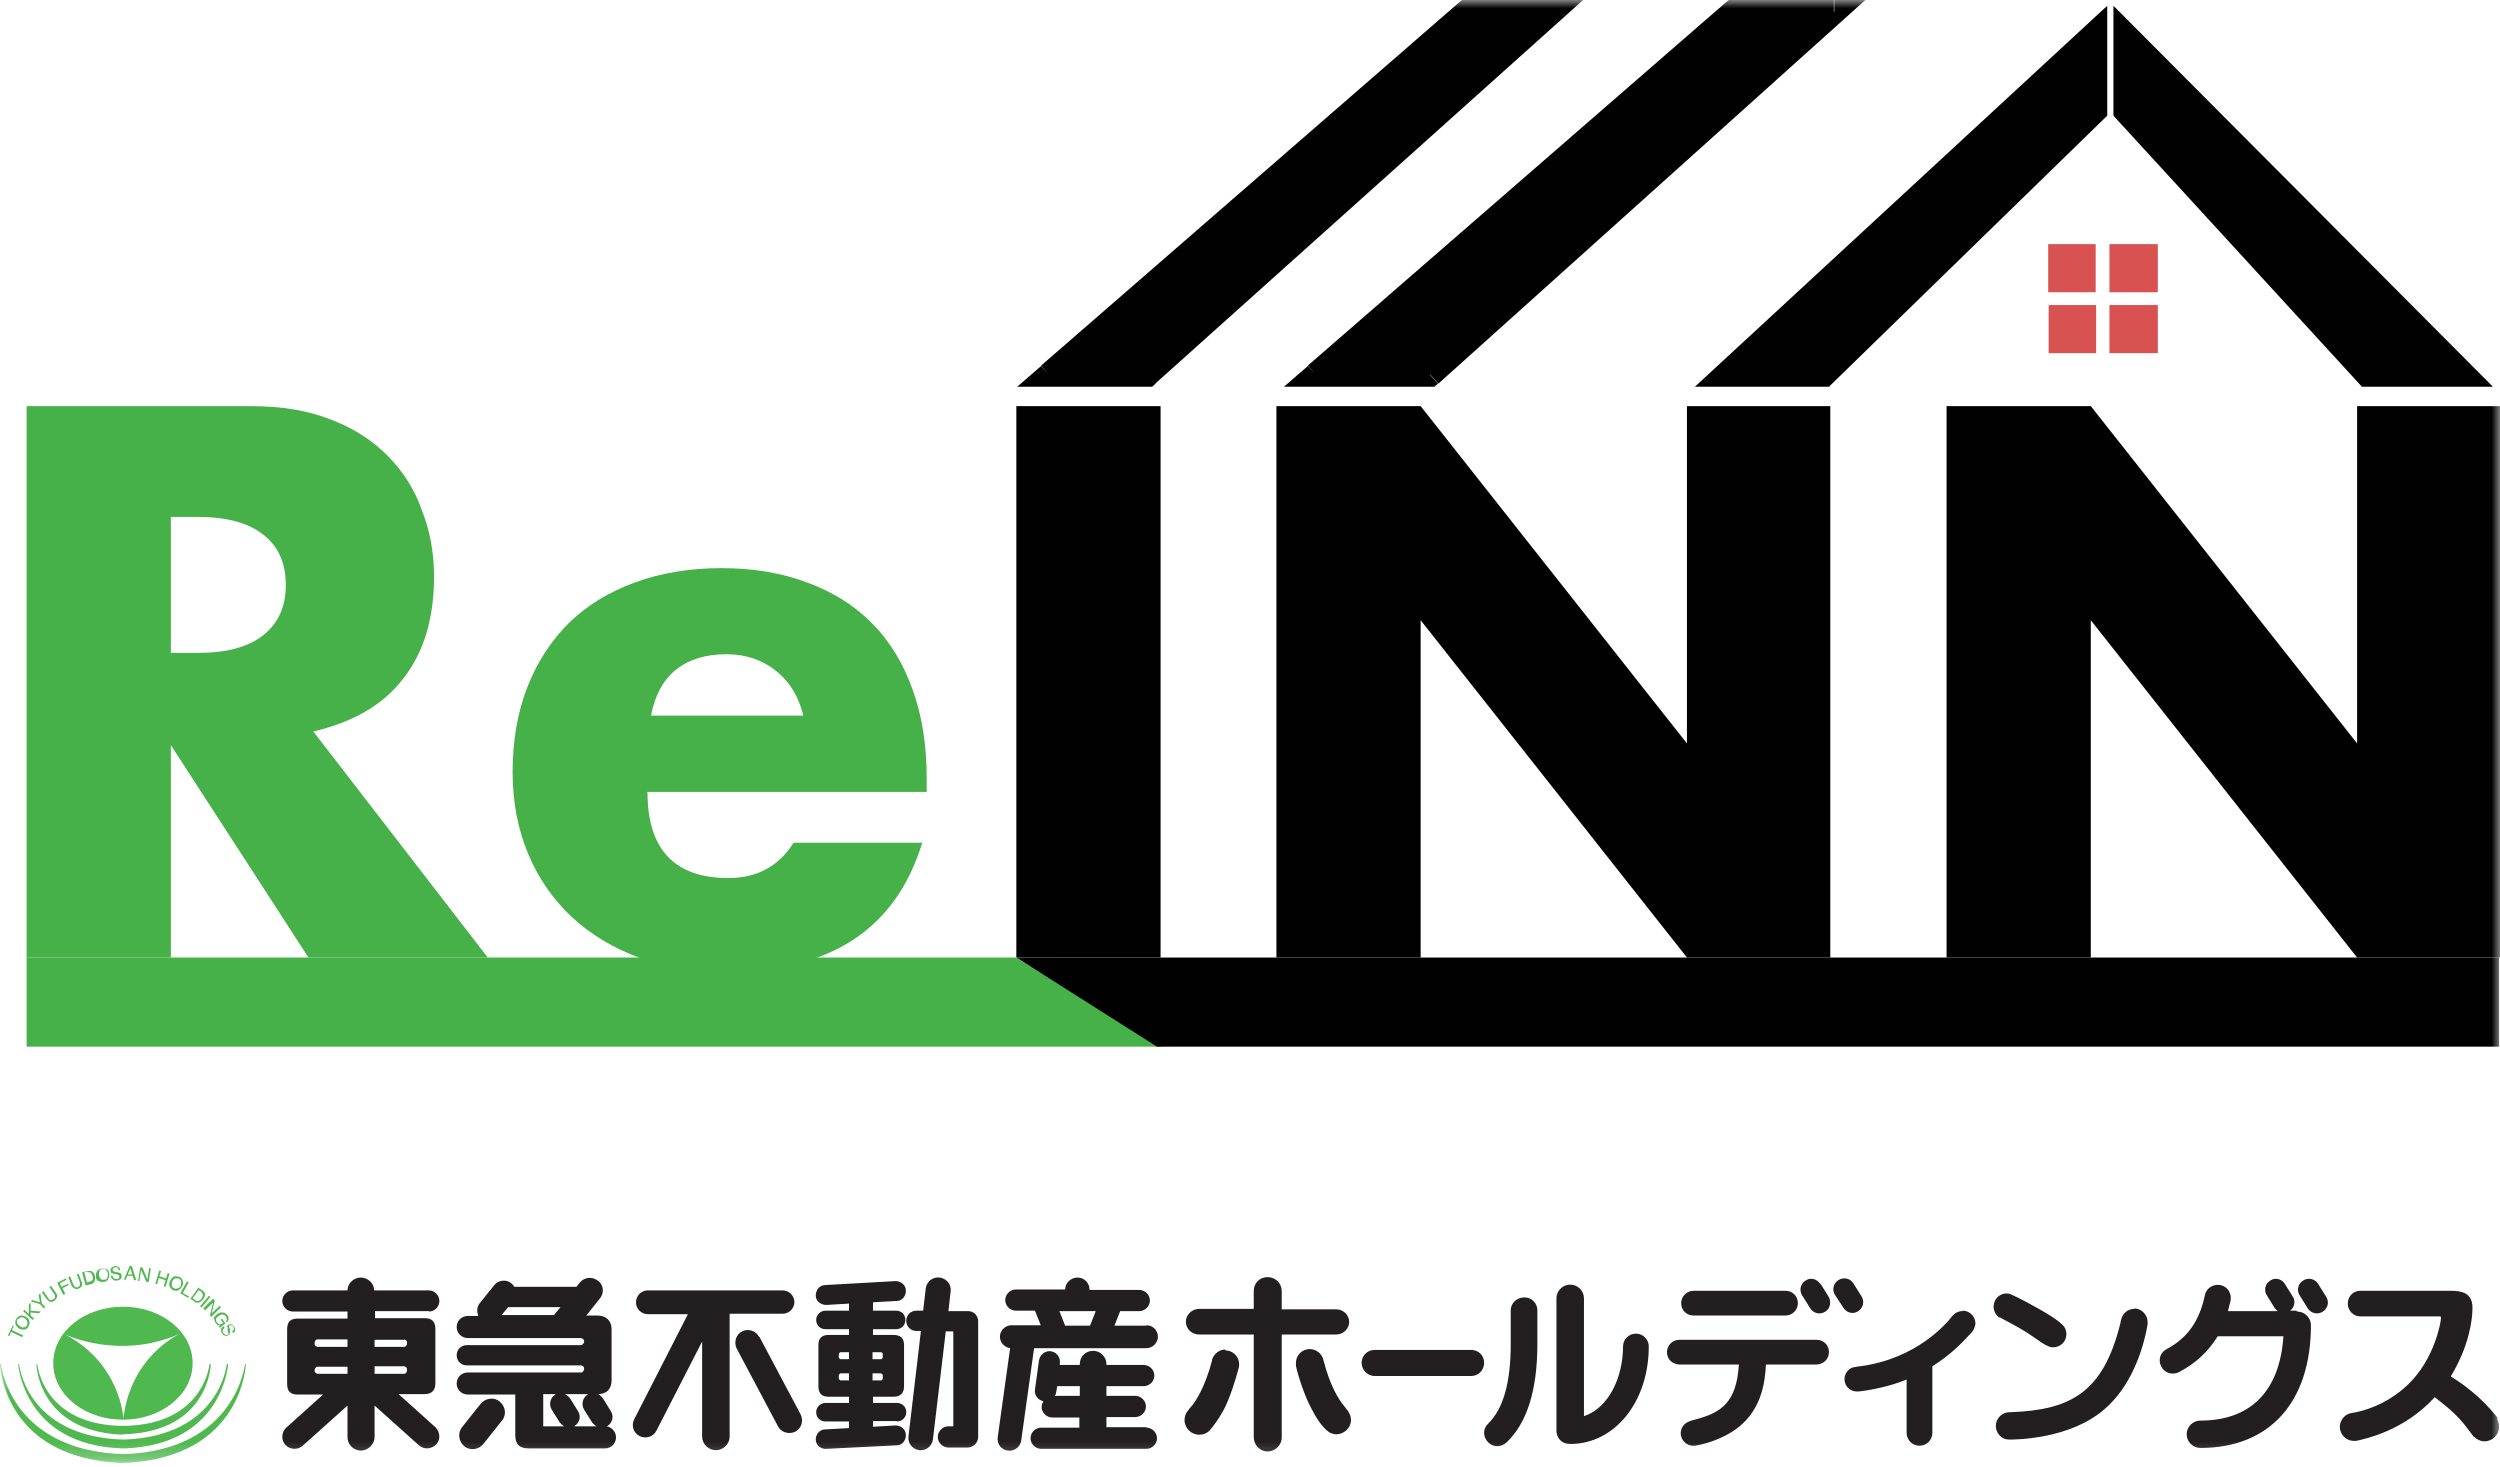 <svg width="150" height="88" viewBox="0 0 150 88" fill="none" xmlns="http://www.w3.org/2000/svg">
<g clip-path="url(#clip0_55_3854)">
<mask id="mask0_55_3854" style="mask-type:luminance" maskUnits="userSpaceOnUse" x="0" y="0" width="150" height="88">
<path d="M150 0H0V87.778H150V0Z" fill="white"/>
</mask>
<g mask="url(#mask0_55_3854)">
<path d="M116.794 57.45V24.368H125.448L141.426 44.604V24.368H150.027V57.45H141.426L125.448 37.214V57.45H116.794Z" fill="#010101"/>
<path d="M76.585 57.45V24.368H85.239L101.216 44.604V24.368H109.817V57.45H101.216L85.239 37.214V57.45H76.585Z" fill="#010101"/>
<path d="M69.634 24.368V57.45H60.98V24.368H69.634Z" fill="#010101"/>
<path d="M48.198 42.935C47.932 41.823 47.399 40.922 46.574 40.26C45.748 39.598 44.763 39.254 43.565 39.254C42.34 39.254 41.301 39.572 40.529 40.207C39.757 40.843 39.278 41.77 39.064 42.935H48.198ZM38.851 47.544C38.851 50.961 40.476 52.683 43.698 52.683C45.429 52.683 46.733 51.968 47.612 50.564H55.335C53.764 55.702 49.876 58.298 43.645 58.298C41.727 58.298 39.97 58.033 38.399 57.477C36.801 56.894 35.443 56.073 34.298 55.014C33.179 53.954 32.301 52.709 31.688 51.226C31.076 49.769 30.756 48.127 30.756 46.299C30.756 44.472 31.049 42.75 31.635 41.24C32.221 39.731 33.073 38.433 34.138 37.373C35.23 36.314 36.535 35.519 38.053 34.963C39.624 34.38 41.355 34.089 43.298 34.089C45.242 34.089 46.92 34.38 48.464 34.963C49.982 35.519 51.287 36.34 52.352 37.426C53.417 38.512 54.216 39.837 54.775 41.426C55.335 42.989 55.601 44.737 55.601 46.697V47.518H38.798L38.851 47.544Z" fill="#47B149"/>
<path d="M10.252 39.174H11.876C13.581 39.174 14.885 38.83 15.791 38.115C16.696 37.4 17.149 36.393 17.149 35.095C17.149 33.797 16.696 32.764 15.791 32.076C14.885 31.361 13.581 31.016 11.876 31.016H10.252V39.174ZM29.265 57.45H18.507L10.252 44.71V57.45H1.598V24.368H15.045C16.909 24.368 18.507 24.633 19.892 25.189C21.276 25.719 22.395 26.461 23.3 27.388C24.206 28.315 24.898 29.401 25.324 30.646C25.803 31.864 26.043 33.188 26.043 34.592C26.043 37.108 25.43 39.148 24.179 40.737C22.98 42.3 21.17 43.333 18.8 43.889L29.265 57.45Z" fill="#47B149"/>
<path fill-rule="evenodd" clip-rule="evenodd" d="M129.469 18.303V21.19H126.567V18.303H129.469ZM122.892 14.648H125.741V17.535H122.892V14.648ZM125.768 18.303V21.19H122.919V18.303H125.768ZM126.567 14.648H129.469V17.535H126.567V14.648Z" fill="#D75251"/>
<path fill-rule="evenodd" clip-rule="evenodd" d="M68.862 22.487L93.121 0.715H87.981L62.924 22.487H68.835H68.862ZM85.798 22.487L110.057 0.715H104.012L78.954 22.487H85.825H85.798Z" fill="#010101"/>
<path d="M93.121 0.715L93.6 1.245L94.985 0H93.121V0.715ZM68.862 22.487V23.203H69.128L69.341 23.017L68.862 22.487ZM87.981 0.715V0H87.715L87.502 0.185L87.981 0.715ZM62.95 22.487L62.471 21.958L61.033 23.203H62.95V22.487ZM110.057 0.715L110.536 1.245L111.921 0H110.057V0.715ZM85.798 22.487V23.203H86.064L86.277 23.017L85.798 22.487ZM103.985 0.715V0H103.719L103.506 0.185L103.985 0.715ZM78.954 22.487L78.475 21.958L77.037 23.203H78.954V22.487ZM92.642 0.185L68.356 21.958L69.315 23.017L93.6 1.245L92.642 0.185ZM87.981 1.43H93.121V0H87.981V1.43ZM63.403 23.017L88.461 1.245L87.529 0.159L62.471 21.931L63.403 23.017ZM68.862 21.772H62.95V23.203H68.862V21.772ZM109.577 0.185L85.345 21.958L86.304 23.017L110.536 1.245L109.577 0.185ZM103.985 1.43H110.03V0H103.985V1.43ZM79.434 23.017L104.465 1.245L103.533 0.159L78.475 21.931L79.407 23.017H79.434ZM85.798 21.772H78.928V23.203H85.798V21.772Z" fill="#010101"/>
<path d="M109.764 23.203H101.695L126.434 0.345V6.94L109.764 23.177V23.203Z" fill="#010101"/>
<path d="M141.692 23.203H149.574L126.806 0.345V6.94L141.692 23.177V23.203Z" fill="#010101"/>
<path fill-rule="evenodd" clip-rule="evenodd" d="M69.767 62.801H1.598V57.45H60.953L69.741 62.801H69.767Z" fill="#47B149"/>
<path fill-rule="evenodd" clip-rule="evenodd" d="M60.98 57.45H149.947V62.801H69.421L60.98 57.45Z" fill="#010101"/>
<path d="M91.443 77.845C91.017 77.845 90.644 78.19 90.644 78.614V80.653C90.644 82.957 90.192 84.547 89.286 85.421C88.967 85.712 88.967 86.215 89.286 86.533C89.579 86.851 90.085 86.851 90.405 86.533C91.63 85.368 92.242 83.381 92.242 80.653V78.614C92.242 78.19 91.896 77.845 91.47 77.845H91.443ZM98.154 80.017C97.728 80.017 97.382 80.362 97.382 80.785C97.382 82.587 96.556 84.467 95.038 84.97V77.898C95.038 77.448 94.665 77.077 94.213 77.077C93.76 77.077 93.387 77.448 93.387 77.898V85.844C93.387 86.215 93.627 86.533 93.973 86.612C94.053 86.612 94.133 86.639 94.213 86.639C96.876 86.639 98.926 84.123 98.926 80.785C98.926 80.362 98.58 80.017 98.154 80.017ZM139.082 77.024C138.896 76.733 138.496 76.627 138.177 76.839C137.884 77.024 137.777 77.422 137.99 77.739L138.47 78.507C138.656 78.799 139.056 78.905 139.375 78.693C139.668 78.507 139.775 78.11 139.562 77.792L139.082 77.024ZM137.777 78.64H137.405C137.671 78.455 137.751 78.057 137.564 77.792L137.085 77.024C136.899 76.733 136.499 76.627 136.206 76.839C135.913 77.024 135.807 77.422 136.02 77.739L136.499 78.507C136.499 78.507 136.606 78.614 136.659 78.666H133.677C133.73 78.455 133.783 78.243 133.836 78.031C133.916 77.607 133.65 77.183 133.224 77.104C132.798 77.024 132.372 77.289 132.292 77.713C131.972 79.249 131.253 80.282 130.002 80.944C129.602 81.156 129.469 81.606 129.682 82.004C129.869 82.375 130.348 82.534 130.747 82.322C131.759 81.792 132.505 81.077 133.064 80.176H137.005C136.792 83.434 135.061 85.235 132.026 85.235C131.573 85.235 131.2 85.606 131.2 86.056C131.2 86.507 131.573 86.877 132.026 86.877C136.18 86.877 138.656 84.123 138.656 79.514C138.656 79.064 138.283 78.693 137.831 78.693L137.777 78.64ZM88.275 80.997H82.469C82.043 80.997 81.697 81.342 81.697 81.765C81.697 82.189 82.043 82.56 82.469 82.56H88.275C88.701 82.56 89.047 82.216 89.047 81.765C89.047 81.315 88.701 80.997 88.275 80.997ZM58.104 78.666H56.906L57.039 77.475C57.092 77.077 56.799 76.706 56.373 76.653C55.974 76.6 55.601 76.892 55.548 77.289L55.388 78.64H54.989C54.642 78.64 54.376 78.905 54.376 79.249C54.376 79.594 54.642 79.858 54.989 79.858H55.255L54.509 86.189C54.456 86.586 54.749 86.957 55.148 87.01C55.548 87.063 55.921 86.772 55.974 86.374L56.746 79.885H57.199V85.579H56.906C56.56 85.579 56.267 85.871 56.267 86.215C56.267 86.56 56.56 86.851 56.906 86.851H58.051C58.397 86.851 58.69 86.56 58.69 86.215V79.276C58.69 78.931 58.424 78.666 58.078 78.666H58.104ZM53.817 85.288C54.11 85.288 54.376 85.05 54.376 84.732C54.376 84.414 54.136 84.176 53.817 84.176H52.379V83.805H53.604C54.03 83.805 54.243 83.593 54.243 83.169V80.706C54.243 80.282 54.03 80.097 53.604 80.097H52.379V79.752H53.764C54.083 79.752 54.323 79.514 54.323 79.196C54.323 78.878 54.083 78.64 53.764 78.64H52.379V78.137L53.817 78.057C54.136 78.057 54.376 77.739 54.349 77.422C54.349 77.104 54.057 76.865 53.737 76.865L49.503 77.104C49.184 77.104 48.944 77.395 48.944 77.739C48.944 78.057 49.237 78.296 49.583 78.296L50.941 78.216V78.64H49.53C49.237 78.64 48.97 78.878 48.97 79.196C48.97 79.514 49.21 79.752 49.53 79.752H50.941V80.097H49.716C49.29 80.097 49.104 80.309 49.104 80.706V83.169C49.104 83.593 49.29 83.805 49.716 83.805H50.941V84.176H49.53C49.237 84.176 48.97 84.414 48.97 84.732C48.97 85.05 49.21 85.288 49.53 85.288H50.941V85.686L49.503 85.765C49.184 85.765 48.944 86.056 48.944 86.374C48.944 86.692 49.237 86.957 49.583 86.93L53.817 86.719C54.136 86.719 54.376 86.401 54.349 86.083C54.349 85.765 54.057 85.527 53.737 85.527L52.379 85.606V85.262H53.817V85.288ZM52.352 81.13H52.858C52.858 81.13 52.965 81.156 52.965 81.236V81.448C52.965 81.448 52.938 81.553 52.858 81.553H52.352V81.156V81.13ZM52.352 82.401H52.858C52.858 82.401 52.965 82.454 52.965 82.507V82.719C52.965 82.719 52.938 82.825 52.858 82.825H52.352V82.428V82.401ZM50.941 82.825H50.435C50.435 82.825 50.328 82.772 50.328 82.719V82.507C50.328 82.507 50.382 82.401 50.435 82.401H50.941V82.798V82.825ZM50.941 81.553H50.435C50.435 81.553 50.328 81.501 50.328 81.448V81.236C50.328 81.236 50.382 81.13 50.435 81.13H50.941V81.527V81.553ZM25.724 78.693C26.096 78.693 26.363 78.402 26.363 78.057C26.363 77.713 26.07 77.422 25.724 77.422H22.448C22.448 76.998 22.075 76.653 21.649 76.653C21.223 76.653 20.85 76.998 20.85 77.422H17.575C17.229 77.422 16.936 77.713 16.936 78.057C16.936 78.402 17.229 78.693 17.575 78.693H20.85V79.117H17.841C17.415 79.117 17.229 79.329 17.229 79.752V83.037C17.229 83.461 17.415 83.672 17.841 83.672H19.386L17.176 85.659C16.883 85.924 16.856 86.401 17.122 86.692C17.389 86.983 17.868 87.01 18.161 86.745L20.85 84.335V86.215C20.85 86.692 21.223 87.036 21.649 87.036C22.075 87.036 22.475 86.665 22.475 86.215V84.335L25.138 86.719C25.431 86.983 25.883 86.957 26.176 86.665C26.442 86.374 26.416 85.924 26.123 85.632L23.913 83.646H25.484C25.883 83.646 26.123 83.434 26.123 83.01V79.726C26.123 79.302 25.91 79.09 25.484 79.09H22.501V78.666H25.777L25.724 78.693ZM20.85 82.428H19.04C19.04 82.428 18.88 82.375 18.88 82.269V82.163C18.88 82.163 18.933 82.004 19.04 82.004H20.85V82.454V82.428ZM20.85 80.812H19.04C19.04 80.812 18.88 80.759 18.88 80.653V80.52C18.88 80.52 18.933 80.362 19.04 80.362H20.85V80.785V80.812ZM24.419 82.269C24.419 82.269 24.365 82.428 24.259 82.428H22.475V81.977H24.259C24.259 81.977 24.419 82.03 24.419 82.136V82.242V82.269ZM24.259 80.362C24.259 80.362 24.419 80.415 24.419 80.52V80.653C24.419 80.653 24.365 80.812 24.259 80.812H22.475V80.388H24.259V80.362ZM36.375 85.579C36.375 85.579 36.428 85.579 36.455 85.553C36.748 85.368 36.854 84.97 36.641 84.653L36.162 83.884C36.162 83.884 36.002 83.699 35.896 83.646C36.402 83.646 36.695 83.328 36.695 82.825V79.752C36.695 79.249 36.375 78.931 35.843 78.931H35.177L36.002 77.898C36.269 77.554 36.215 77.077 35.869 76.839C35.523 76.574 35.044 76.627 34.777 76.971L34.591 77.21H30.863C30.863 77.21 30.756 77.051 30.677 76.998C30.357 76.733 29.878 76.812 29.638 77.13L28.786 78.19C28.599 78.428 28.599 78.719 28.706 78.958H28.067C27.694 78.958 27.401 79.249 27.401 79.62C27.401 79.991 27.694 80.282 28.067 80.282H34.857C34.857 80.282 35.044 80.335 35.044 80.441V80.547C35.044 80.547 34.964 80.706 34.857 80.706H28.014C27.667 80.706 27.401 80.971 27.401 81.315C27.401 81.659 27.667 81.924 28.014 81.924H34.884C34.884 81.924 35.044 81.977 35.044 82.083V82.189C35.044 82.189 34.99 82.348 34.884 82.348H28.067C27.694 82.348 27.401 82.639 27.401 83.01C27.401 83.381 27.694 83.672 28.067 83.672H30.916V86.083C30.916 86.665 31.156 86.904 31.742 86.904H36.295C36.668 86.904 36.961 86.612 36.961 86.242C36.961 85.924 36.721 85.632 36.402 85.579H36.375ZM33.233 78.905H30.091L30.49 78.428H33.632L33.26 78.878L33.233 78.905ZM32.594 85.579V83.646H33.393C33.393 83.646 33.339 83.646 33.313 83.672C33.02 83.858 32.913 84.255 33.1 84.573L33.579 85.341C33.579 85.341 33.739 85.527 33.845 85.579H32.567H32.594ZM34.431 85.579C34.431 85.579 34.484 85.579 34.484 85.553C34.777 85.368 34.884 84.97 34.671 84.653L34.191 83.884C34.191 83.884 34.032 83.699 33.899 83.646H35.337C35.337 83.646 35.283 83.646 35.257 83.672C34.964 83.858 34.857 84.255 35.044 84.573L35.523 85.341C35.523 85.341 35.683 85.527 35.789 85.579H34.404H34.431ZM29.984 84.096C29.638 83.805 29.132 83.884 28.839 84.229L27.721 85.632C27.454 85.977 27.508 86.48 27.854 86.772C28.2 87.063 28.733 86.983 28.999 86.639L30.117 85.235C30.41 84.891 30.33 84.388 29.984 84.096ZM47.666 78.137C47.666 77.739 47.346 77.422 46.947 77.422H38.878C38.479 77.422 38.159 77.739 38.159 78.137C38.159 78.534 38.479 78.852 38.878 78.852H41.275L38.053 85.156C37.866 85.527 37.999 85.977 38.372 86.162C38.745 86.348 39.198 86.215 39.384 85.844L42.127 80.494V86.189C42.127 86.639 42.5 87.01 42.952 87.01C43.405 87.01 43.778 86.639 43.778 86.189V78.825H46.947C47.346 78.825 47.666 78.507 47.666 78.11V78.137ZM45.535 80.203C45.349 79.832 44.87 79.699 44.523 79.885C44.151 80.07 44.017 80.547 44.204 80.918L46.68 85.579C46.867 85.95 47.346 86.083 47.719 85.897C48.092 85.712 48.225 85.235 48.038 84.864L45.562 80.203H45.535ZM68.782 79.54H66.865L67.211 78.666H68.356C68.702 78.666 68.995 78.375 68.995 78.031C68.995 77.686 68.702 77.395 68.356 77.395H65.374C65.374 76.971 65.054 76.653 64.655 76.653C64.255 76.653 63.909 76.971 63.909 77.369H60.953C60.607 77.369 60.314 77.66 60.314 78.004C60.314 78.349 60.607 78.64 60.953 78.64H62.098L62.445 79.514H60.687C60.314 79.514 59.995 79.832 59.995 80.203C59.995 80.547 60.261 80.838 60.607 80.891L59.862 86.242C59.808 86.639 60.075 86.983 60.474 87.036C60.847 87.089 61.22 86.824 61.273 86.427L62.045 80.891H68.782C69.155 80.891 69.475 80.573 69.475 80.203C69.475 79.832 69.182 79.514 68.782 79.514V79.54ZM65.4 79.54H63.909L63.563 78.666H65.747L65.4 79.54ZM68.809 85.632H66.386V85.023H68.117C68.463 85.023 68.756 84.732 68.756 84.388C68.756 84.043 68.463 83.752 68.117 83.752H66.386V83.169H68.623C68.969 83.169 69.262 82.878 69.262 82.534C69.262 82.189 68.969 81.898 68.623 81.898H66.386V81.845C66.386 81.421 66.04 81.05 65.587 81.05C65.134 81.05 64.788 81.395 64.788 81.845V81.898H63.59V81.792C63.643 81.448 63.403 81.13 63.057 81.077C62.711 81.024 62.391 81.289 62.338 81.633L62.098 83.381C62.045 83.699 62.285 84.017 62.604 84.07C62.551 84.176 62.498 84.282 62.498 84.414C62.498 84.758 62.791 85.05 63.137 85.05H64.761V85.659H62.471C62.125 85.659 61.832 85.95 61.832 86.295C61.832 86.639 62.125 86.93 62.471 86.93H68.782C69.128 86.93 69.421 86.639 69.421 86.295C69.421 85.95 69.128 85.659 68.782 85.659L68.809 85.632ZM64.788 83.752H63.297C63.297 83.752 63.377 83.593 63.377 83.514L63.43 83.169H64.788V83.752ZM80.925 84.706C80.925 84.706 80.739 84.494 80.606 84.308C80.366 84.017 79.807 83.196 79.407 81.606C79.327 81.236 78.981 80.944 78.582 80.944C78.129 80.944 77.756 81.315 77.756 81.765C77.756 81.818 77.756 81.898 77.756 81.951C77.889 82.587 78.315 83.858 78.688 84.52C78.928 84.997 79.301 85.606 79.7 85.897C79.7 85.897 79.7 85.897 79.727 85.924C79.86 86.003 80.02 86.056 80.179 86.056C80.659 86.056 81.058 85.659 81.058 85.209C81.058 85.023 81.005 84.838 80.898 84.706C80.898 84.706 80.898 84.706 80.898 84.679L80.925 84.706ZM80.952 79.329C80.952 78.905 80.606 78.561 80.179 78.561H76.904V77.475C76.904 76.998 76.531 76.627 76.052 76.627C75.573 76.627 75.226 76.998 75.226 77.448V78.534H71.951C71.525 78.534 71.152 78.878 71.152 79.302C71.152 79.726 71.498 80.07 71.951 80.07H75.226V86.242C75.226 86.692 75.599 87.089 76.052 87.089C76.505 87.089 76.904 86.719 76.904 86.242V80.07H80.179C80.606 80.07 80.952 79.726 80.952 79.302V79.329ZM73.522 80.971C73.149 80.971 72.83 81.236 72.723 81.58V81.633C72.297 83.249 71.738 84.07 71.525 84.335C71.418 84.441 71.339 84.547 71.285 84.626C71.152 84.785 71.072 84.97 71.072 85.209C71.072 85.686 71.472 86.083 71.951 86.083C72.191 86.083 72.404 86.003 72.564 85.844C72.777 85.606 73.096 85.182 73.389 84.653C73.762 83.99 74.161 82.719 74.321 82.083C74.348 82.004 74.348 81.924 74.348 81.845C74.348 81.395 73.975 81.024 73.522 81.024V80.971ZM109.045 80.388H100.763C100.364 80.388 100.018 80.706 100.018 81.13C100.018 81.553 100.337 81.845 100.737 81.871H104.332C104.198 84.176 103.24 84.758 101.775 85.156C101.589 85.209 101.456 85.235 101.349 85.288C101.056 85.394 100.843 85.659 100.843 86.003C100.843 86.401 101.189 86.745 101.589 86.745H101.642C101.642 86.745 101.642 86.745 101.669 86.745C102.095 86.692 103.027 86.454 103.852 85.95C105.743 84.811 105.903 82.851 105.956 81.871H108.992C109.391 81.871 109.737 81.553 109.737 81.13C109.737 80.706 109.418 80.388 108.992 80.388H109.045ZM111.495 78.666C111.788 78.481 111.894 78.084 111.681 77.766L111.202 76.998C111.015 76.706 110.616 76.6 110.296 76.812C110.004 76.998 109.897 77.395 110.11 77.713L110.616 78.481C110.802 78.772 111.202 78.878 111.495 78.666ZM101.615 78.931H107.128C107.527 78.931 107.873 78.614 107.873 78.19C107.873 77.766 107.554 77.448 107.128 77.448H101.615C101.216 77.448 100.87 77.766 100.87 78.19C100.87 78.614 101.189 78.931 101.615 78.931ZM109.205 77.024C109.018 76.733 108.619 76.627 108.326 76.839C108.033 77.024 107.927 77.422 108.14 77.739L108.619 78.507C108.805 78.799 109.205 78.905 109.524 78.693C109.817 78.507 109.897 78.11 109.711 77.792L109.231 77.024H109.205ZM117.753 78.666C117.513 78.666 117.3 78.772 117.167 78.931C117.167 78.931 117.167 78.931 117.14 78.958C116.794 79.408 115.01 81.527 111.601 81.977C111.495 81.977 111.388 82.004 111.282 82.03C111.282 82.03 111.255 82.03 111.228 82.03C110.909 82.11 110.669 82.401 110.669 82.745C110.669 83.143 110.962 83.461 111.362 83.487C111.362 83.487 111.415 83.487 111.441 83.487C111.441 83.487 111.495 83.487 111.521 83.487C112.134 83.434 113.465 83.169 114.397 82.772V85.977C114.397 86.401 114.743 86.745 115.17 86.745C115.596 86.745 115.942 86.401 115.942 85.977V81.977C117.034 81.289 117.699 80.6 118.232 80.017C118.232 80.017 118.338 79.911 118.392 79.832C118.392 79.832 118.525 79.567 118.525 79.408C118.525 78.984 118.179 78.64 117.753 78.64V78.666ZM128.058 78.534C127.685 78.534 127.392 78.772 127.286 79.117C127.286 79.117 127.232 79.276 127.232 79.355C126.194 83.62 124.17 84.6 120.628 84.732C120.628 84.732 120.602 84.732 120.575 84.732C120.122 84.732 119.75 85.103 119.75 85.553C119.75 85.977 120.069 86.348 120.495 86.374C120.495 86.374 120.549 86.374 120.575 86.374H120.602C120.948 86.374 124.223 86.348 126.274 84.547C127.792 83.249 128.564 81.156 128.857 79.461C128.857 79.435 128.857 79.382 128.857 79.329C128.857 78.878 128.484 78.507 128.058 78.507V78.534ZM119.989 79.037C120.043 79.064 120.122 79.117 120.176 79.143C120.868 79.514 121.427 79.805 121.987 80.203C122.413 80.494 122.652 80.68 122.865 80.759C122.972 80.812 123.078 80.838 123.185 80.838C123.637 80.838 123.984 80.494 123.984 80.044C123.984 79.832 123.904 79.62 123.744 79.487C123.478 79.223 122.998 78.878 121.614 78.137C121.161 77.898 120.895 77.766 120.708 77.686C120.602 77.633 120.495 77.607 120.389 77.607C119.963 77.607 119.617 77.951 119.617 78.402C119.617 78.666 119.75 78.905 119.963 79.064L119.989 79.037ZM149.867 85.103C149.787 84.97 149.627 84.785 149.414 84.547C148.456 83.461 147.31 82.745 147.044 82.587C148.136 80.785 148.349 79.223 148.349 78.455C148.349 78.004 148.163 77.739 147.923 77.607C147.657 77.475 147.364 77.448 147.097 77.448H141.612C141.186 77.448 140.866 77.792 140.866 78.216C140.866 78.64 141.212 78.984 141.612 78.984H146.219C146.299 78.984 146.378 78.984 146.405 78.984C146.432 78.984 146.458 78.984 146.458 79.09C146.458 79.302 146.086 81.553 144.461 83.09C143.21 84.282 141.798 84.679 141.079 84.785C140.707 84.838 140.414 85.182 140.387 85.579C140.387 86.056 140.733 86.427 141.186 86.454H141.212C141.212 86.454 141.319 86.454 141.372 86.454C141.958 86.321 144.248 85.844 146.086 83.831C146.592 84.255 147.364 84.758 148.109 85.791C148.242 85.977 148.349 86.109 148.429 86.215C148.429 86.215 148.429 86.215 148.456 86.215C148.615 86.374 148.828 86.48 149.068 86.48C149.547 86.48 149.947 86.083 149.947 85.606C149.947 85.447 149.893 85.262 149.814 85.129L149.867 85.103Z" fill="#231F20"/>
<path d="M0.559 80.176L0.666 79.911L1.331 80.229L1.385 80.123L0.719 79.805L0.825 79.567H0.852L0.772 79.514L0.479 80.123L0.559 80.176ZM1.118 79.7C1.118 79.7 1.305 79.779 1.385 79.779C1.385 79.779 1.411 79.779 1.438 79.779C1.544 79.779 1.651 79.7 1.704 79.594C1.784 79.488 1.784 79.355 1.758 79.249C1.731 79.143 1.651 79.064 1.544 79.011C1.465 78.958 1.385 78.931 1.278 78.931C1.172 78.931 1.065 79.011 0.985 79.117C0.905 79.223 0.905 79.355 0.932 79.461C0.959 79.541 1.039 79.62 1.118 79.7ZM1.065 79.17C1.065 79.17 1.172 79.064 1.252 79.037C1.252 79.037 1.252 79.037 1.278 79.037C1.331 79.037 1.411 79.037 1.465 79.09C1.544 79.143 1.598 79.196 1.624 79.276C1.651 79.355 1.651 79.435 1.624 79.514C1.571 79.594 1.491 79.647 1.411 79.647C1.331 79.647 1.278 79.647 1.198 79.567C1.092 79.514 1.039 79.435 1.012 79.355C1.012 79.276 1.012 79.196 1.039 79.143L1.065 79.17ZM1.971 79.196L2.05 79.117L1.837 78.931V78.746L2.343 78.799L2.45 78.693L1.837 78.64V78.163L1.731 78.269V78.852L1.465 78.587L1.385 78.666L1.997 79.223L1.971 79.196ZM2.636 78.508L2.716 78.428L2.503 78.19L2.423 77.607L2.317 77.686L2.397 78.137L1.944 78.004L1.837 78.084L2.397 78.243L2.61 78.481L2.636 78.508ZM2.929 78.084C2.929 78.084 3.009 78.11 3.062 78.11C3.116 78.11 3.195 78.11 3.275 78.031C3.382 77.951 3.435 77.845 3.435 77.74C3.435 77.686 3.382 77.607 3.329 77.528L3.062 77.157L2.956 77.21L3.249 77.633C3.275 77.686 3.302 77.713 3.302 77.766C3.302 77.845 3.302 77.898 3.195 77.951C3.142 77.978 3.116 78.004 3.089 78.004C3.089 78.004 3.036 78.004 3.009 78.004C2.982 78.004 2.929 77.951 2.903 77.898L2.61 77.475L2.503 77.528L2.769 77.898C2.823 77.978 2.876 78.031 2.929 78.057V78.084ZM3.808 77.686L3.914 77.633L3.755 77.289L4.127 77.104L4.074 77.024L3.701 77.21L3.595 76.998L3.994 76.786L3.941 76.707L3.435 76.971L3.808 77.713V77.686ZM4.394 77.263C4.394 77.263 4.5 77.342 4.58 77.342C4.633 77.342 4.66 77.342 4.713 77.316C4.846 77.263 4.926 77.183 4.926 77.077C4.926 77.024 4.926 76.945 4.873 76.839L4.713 76.415L4.607 76.468L4.793 76.945C4.793 76.998 4.82 77.051 4.793 77.077C4.793 77.157 4.74 77.21 4.66 77.236C4.633 77.236 4.607 77.236 4.58 77.236C4.527 77.236 4.5 77.236 4.474 77.183C4.447 77.157 4.42 77.104 4.394 77.051L4.207 76.574L4.101 76.627L4.261 77.051C4.287 77.157 4.34 77.21 4.394 77.263ZM5.459 77.051C5.592 77.024 5.672 76.918 5.699 76.786C5.699 76.707 5.699 76.627 5.699 76.548C5.672 76.442 5.619 76.362 5.539 76.309C5.486 76.256 5.432 76.256 5.352 76.256C5.326 76.256 5.299 76.256 5.246 76.256L4.926 76.336L5.139 77.13L5.459 77.051ZM5.246 76.336C5.246 76.336 5.299 76.336 5.326 76.336C5.379 76.336 5.432 76.336 5.459 76.389C5.512 76.442 5.539 76.495 5.565 76.6C5.565 76.627 5.565 76.653 5.565 76.68C5.565 76.68 5.565 76.68 5.565 76.707V76.76C5.565 76.812 5.512 76.839 5.486 76.865C5.486 76.865 5.432 76.865 5.406 76.892L5.219 76.945L5.059 76.336L5.246 76.283V76.336ZM5.912 76.839C5.912 76.839 5.991 76.892 6.045 76.918C6.045 76.918 6.098 76.918 6.125 76.918C6.151 76.918 6.178 76.918 6.205 76.918C6.338 76.918 6.444 76.839 6.497 76.733C6.551 76.653 6.577 76.548 6.551 76.415C6.551 76.309 6.497 76.203 6.418 76.15C6.418 76.15 6.418 76.15 6.391 76.15C6.391 76.15 6.391 76.15 6.364 76.15C6.364 76.15 6.311 76.15 6.284 76.124C6.258 76.124 6.231 76.124 6.178 76.124C6.151 76.124 6.125 76.124 6.098 76.124C5.965 76.124 5.858 76.203 5.805 76.309C5.752 76.389 5.752 76.495 5.752 76.6C5.752 76.733 5.832 76.812 5.885 76.892L5.912 76.839ZM5.938 76.256C5.938 76.256 6.045 76.15 6.125 76.15C6.125 76.15 6.151 76.15 6.178 76.15C6.178 76.15 6.205 76.15 6.231 76.15C6.231 76.15 6.258 76.15 6.284 76.15C6.284 76.15 6.338 76.15 6.364 76.203C6.418 76.256 6.471 76.336 6.471 76.415C6.471 76.495 6.471 76.6 6.444 76.653C6.418 76.733 6.338 76.786 6.258 76.786H6.205C6.125 76.786 6.071 76.786 6.045 76.733C5.991 76.68 5.965 76.6 5.938 76.521C5.938 76.415 5.938 76.309 5.991 76.256H5.938ZM7.003 76.839C7.003 76.839 7.163 76.812 7.216 76.76C7.27 76.707 7.323 76.653 7.296 76.548C7.296 76.468 7.27 76.415 7.216 76.389C7.19 76.389 7.137 76.362 7.083 76.336H6.977C6.977 76.336 6.844 76.283 6.817 76.283C6.79 76.283 6.764 76.23 6.764 76.203C6.764 76.177 6.764 76.124 6.79 76.097C6.817 76.071 6.87 76.044 6.923 76.044C7.003 76.044 7.057 76.044 7.083 76.097C7.083 76.097 7.11 76.15 7.11 76.203H7.216C7.216 76.203 7.19 76.044 7.11 76.018C7.057 75.991 6.977 75.965 6.923 75.965C6.923 75.965 6.764 75.991 6.71 76.044C6.657 76.097 6.631 76.15 6.631 76.23C6.631 76.309 6.657 76.362 6.71 76.389C6.737 76.389 6.79 76.415 6.87 76.442H6.977C6.977 76.442 7.083 76.495 7.11 76.495C7.137 76.495 7.163 76.548 7.163 76.6C7.163 76.653 7.137 76.707 7.083 76.733C7.057 76.733 7.003 76.733 6.977 76.733C6.897 76.733 6.844 76.733 6.79 76.653C6.79 76.627 6.764 76.6 6.764 76.548H6.657C6.657 76.627 6.684 76.707 6.764 76.76C6.817 76.812 6.897 76.839 6.977 76.839H7.003ZM7.536 76.786L7.642 76.548H7.962L8.042 76.812H8.175L7.909 75.965H7.776L7.429 76.786H7.536ZM7.829 76.097L7.935 76.468H7.669L7.829 76.097ZM8.361 76.865L8.468 76.203L8.787 76.918H8.921L9.054 76.097H8.947L8.841 76.76L8.548 76.044H8.415L8.282 76.865H8.388H8.361ZM9.427 77.051L9.533 76.68L9.933 76.812L9.826 77.183L9.933 77.21L10.172 76.415L10.066 76.389L9.959 76.707L9.56 76.574L9.666 76.256L9.56 76.23L9.32 77.024L9.427 77.051ZM10.172 77.183C10.172 77.183 10.279 77.369 10.385 77.422C10.438 77.422 10.492 77.448 10.545 77.448C10.598 77.448 10.678 77.448 10.731 77.395C10.811 77.342 10.891 77.263 10.944 77.157C10.998 77.051 10.998 76.945 10.971 76.865C10.944 76.76 10.864 76.653 10.731 76.6C10.678 76.6 10.625 76.574 10.572 76.574C10.518 76.574 10.438 76.574 10.385 76.627C10.305 76.68 10.252 76.76 10.199 76.865C10.146 76.971 10.146 77.077 10.172 77.183ZM10.305 76.918C10.305 76.918 10.412 76.733 10.492 76.707C10.518 76.707 10.572 76.707 10.598 76.707C10.598 76.707 10.598 76.707 10.625 76.707C10.625 76.707 10.678 76.707 10.705 76.707C10.785 76.733 10.838 76.786 10.864 76.865C10.864 76.945 10.864 77.024 10.864 77.104C10.838 77.183 10.785 77.263 10.705 77.289C10.678 77.289 10.625 77.316 10.572 77.316C10.545 77.316 10.492 77.316 10.465 77.316C10.385 77.263 10.305 77.21 10.305 77.13C10.305 77.051 10.305 76.971 10.332 76.892L10.305 76.918ZM10.838 77.607L11.291 77.872L11.344 77.792L10.971 77.581L11.317 76.945L11.211 76.892L10.811 77.607H10.838ZM11.85 78.163C11.85 78.163 11.956 78.163 12.01 78.11C12.089 78.084 12.143 78.004 12.196 77.951C12.249 77.872 12.303 77.766 12.303 77.686C12.303 77.581 12.249 77.501 12.169 77.448L11.903 77.263L11.424 77.925L11.69 78.11C11.743 78.163 11.823 78.163 11.876 78.163H11.85ZM11.903 77.395L12.063 77.501C12.063 77.501 12.169 77.607 12.169 77.686C12.169 77.766 12.143 77.819 12.089 77.925C12.089 77.925 12.063 77.978 12.036 77.978C11.983 78.004 11.956 78.031 11.93 78.057C11.93 78.057 11.876 78.057 11.85 78.057C11.85 78.057 11.823 78.057 11.797 78.057C11.77 78.057 11.743 78.057 11.717 78.004L11.557 77.898L11.93 77.395H11.903ZM12.01 78.375L12.089 78.455L12.622 77.819L12.542 77.74L12.01 78.375ZM12.223 78.534L12.303 78.614L12.782 78.163L12.595 78.931L12.675 79.011L13.261 78.428L13.181 78.349L12.702 78.799L12.888 78.031L12.782 77.925L12.196 78.508L12.223 78.534ZM12.862 79.117C12.862 79.117 12.862 79.302 12.942 79.382C12.995 79.435 13.021 79.488 13.075 79.514C13.101 79.514 13.155 79.514 13.208 79.541L13.128 79.62L13.181 79.673L13.527 79.408L13.314 79.117L13.235 79.17L13.394 79.382C13.394 79.382 13.261 79.461 13.208 79.461H13.181C13.128 79.461 13.075 79.408 13.021 79.355C12.968 79.276 12.942 79.196 12.968 79.143C12.968 79.064 13.048 79.011 13.128 78.958C13.208 78.878 13.314 78.852 13.368 78.878C13.447 78.878 13.501 78.931 13.554 78.984C13.581 79.037 13.607 79.09 13.607 79.143C13.607 79.196 13.607 79.249 13.554 79.276L13.607 79.355C13.687 79.276 13.714 79.196 13.714 79.09C13.714 79.037 13.687 78.958 13.634 78.905C13.581 78.825 13.474 78.772 13.368 78.746C13.368 78.746 13.341 78.746 13.314 78.746C13.208 78.746 13.128 78.772 13.021 78.852C12.915 78.931 12.835 79.037 12.808 79.143L12.862 79.117ZM13.661 79.62C13.661 79.62 13.661 79.7 13.661 79.779V79.885C13.661 79.885 13.714 79.991 13.714 80.017C13.714 80.044 13.714 80.07 13.634 80.097C13.634 80.097 13.607 80.097 13.581 80.097C13.554 80.097 13.527 80.097 13.474 80.044C13.447 80.044 13.421 79.991 13.394 79.964C13.341 79.885 13.341 79.805 13.394 79.752C13.394 79.726 13.447 79.7 13.474 79.673L13.421 79.567C13.421 79.567 13.288 79.673 13.261 79.726V79.779V79.832C13.261 79.832 13.261 79.885 13.288 79.938C13.341 80.017 13.368 80.07 13.447 80.123C13.474 80.123 13.527 80.15 13.554 80.15C13.581 80.15 13.634 80.15 13.687 80.123C13.741 80.097 13.794 80.044 13.794 79.991C13.794 79.964 13.794 79.911 13.794 79.858V79.752C13.794 79.752 13.741 79.62 13.741 79.594C13.741 79.567 13.741 79.541 13.794 79.514C13.82 79.514 13.874 79.514 13.9 79.514C13.927 79.514 13.98 79.567 14.007 79.62C14.033 79.7 14.06 79.752 14.007 79.805C14.007 79.805 13.98 79.858 13.927 79.885L13.98 79.991C13.98 79.991 14.113 79.885 14.113 79.832C14.113 79.752 14.113 79.7 14.06 79.62C14.007 79.541 13.954 79.488 13.9 79.461C13.874 79.461 13.847 79.461 13.82 79.461C13.794 79.461 13.741 79.461 13.714 79.488C13.661 79.514 13.607 79.567 13.607 79.62H13.661ZM3.195 81.792C3.195 83.672 5.059 85.182 7.376 85.182C9.693 85.182 11.557 83.672 11.557 81.792C11.557 79.911 9.693 78.402 7.376 78.402C5.059 78.402 3.195 79.911 3.195 81.792ZM10.811 80.017C10.811 80.017 7.855 81.315 7.403 85.103C7.403 85.103 7.243 81.792 3.861 80.044C3.861 80.044 7.11 81.659 10.811 80.017ZM7.323 86.056H7.483C12.569 85.871 12.649 81.845 12.649 81.845H12.569C12.569 81.845 12.249 85.5 7.403 85.553C2.556 85.527 2.237 81.845 2.237 81.845H2.184C2.184 81.845 2.263 85.871 7.35 86.083L7.323 86.056ZM1.092 81.845C1.092 81.845 1.411 86.692 7.296 86.904H7.483C13.394 86.692 13.687 81.845 13.687 81.845H13.607C13.607 81.845 13.208 86.162 7.456 86.374C7.456 86.374 7.403 86.374 7.376 86.374H7.323C1.544 86.162 1.145 81.845 1.145 81.845H1.092ZM14.699 81.845C14.699 81.845 14.166 87.01 7.456 87.248H7.35C0.586 87.01 0.053 81.845 0.053 81.845H0C0 81.845 0.16 87.487 7.296 87.778H7.429C14.566 87.487 14.752 81.845 14.752 81.845H14.672H14.699Z" fill="#4FB84F"/>
</g>
</g>
<defs>
<clipPath id="clip0_55_3854">
<rect width="150" height="88" fill="white"/>
</clipPath>
</defs>
</svg>

